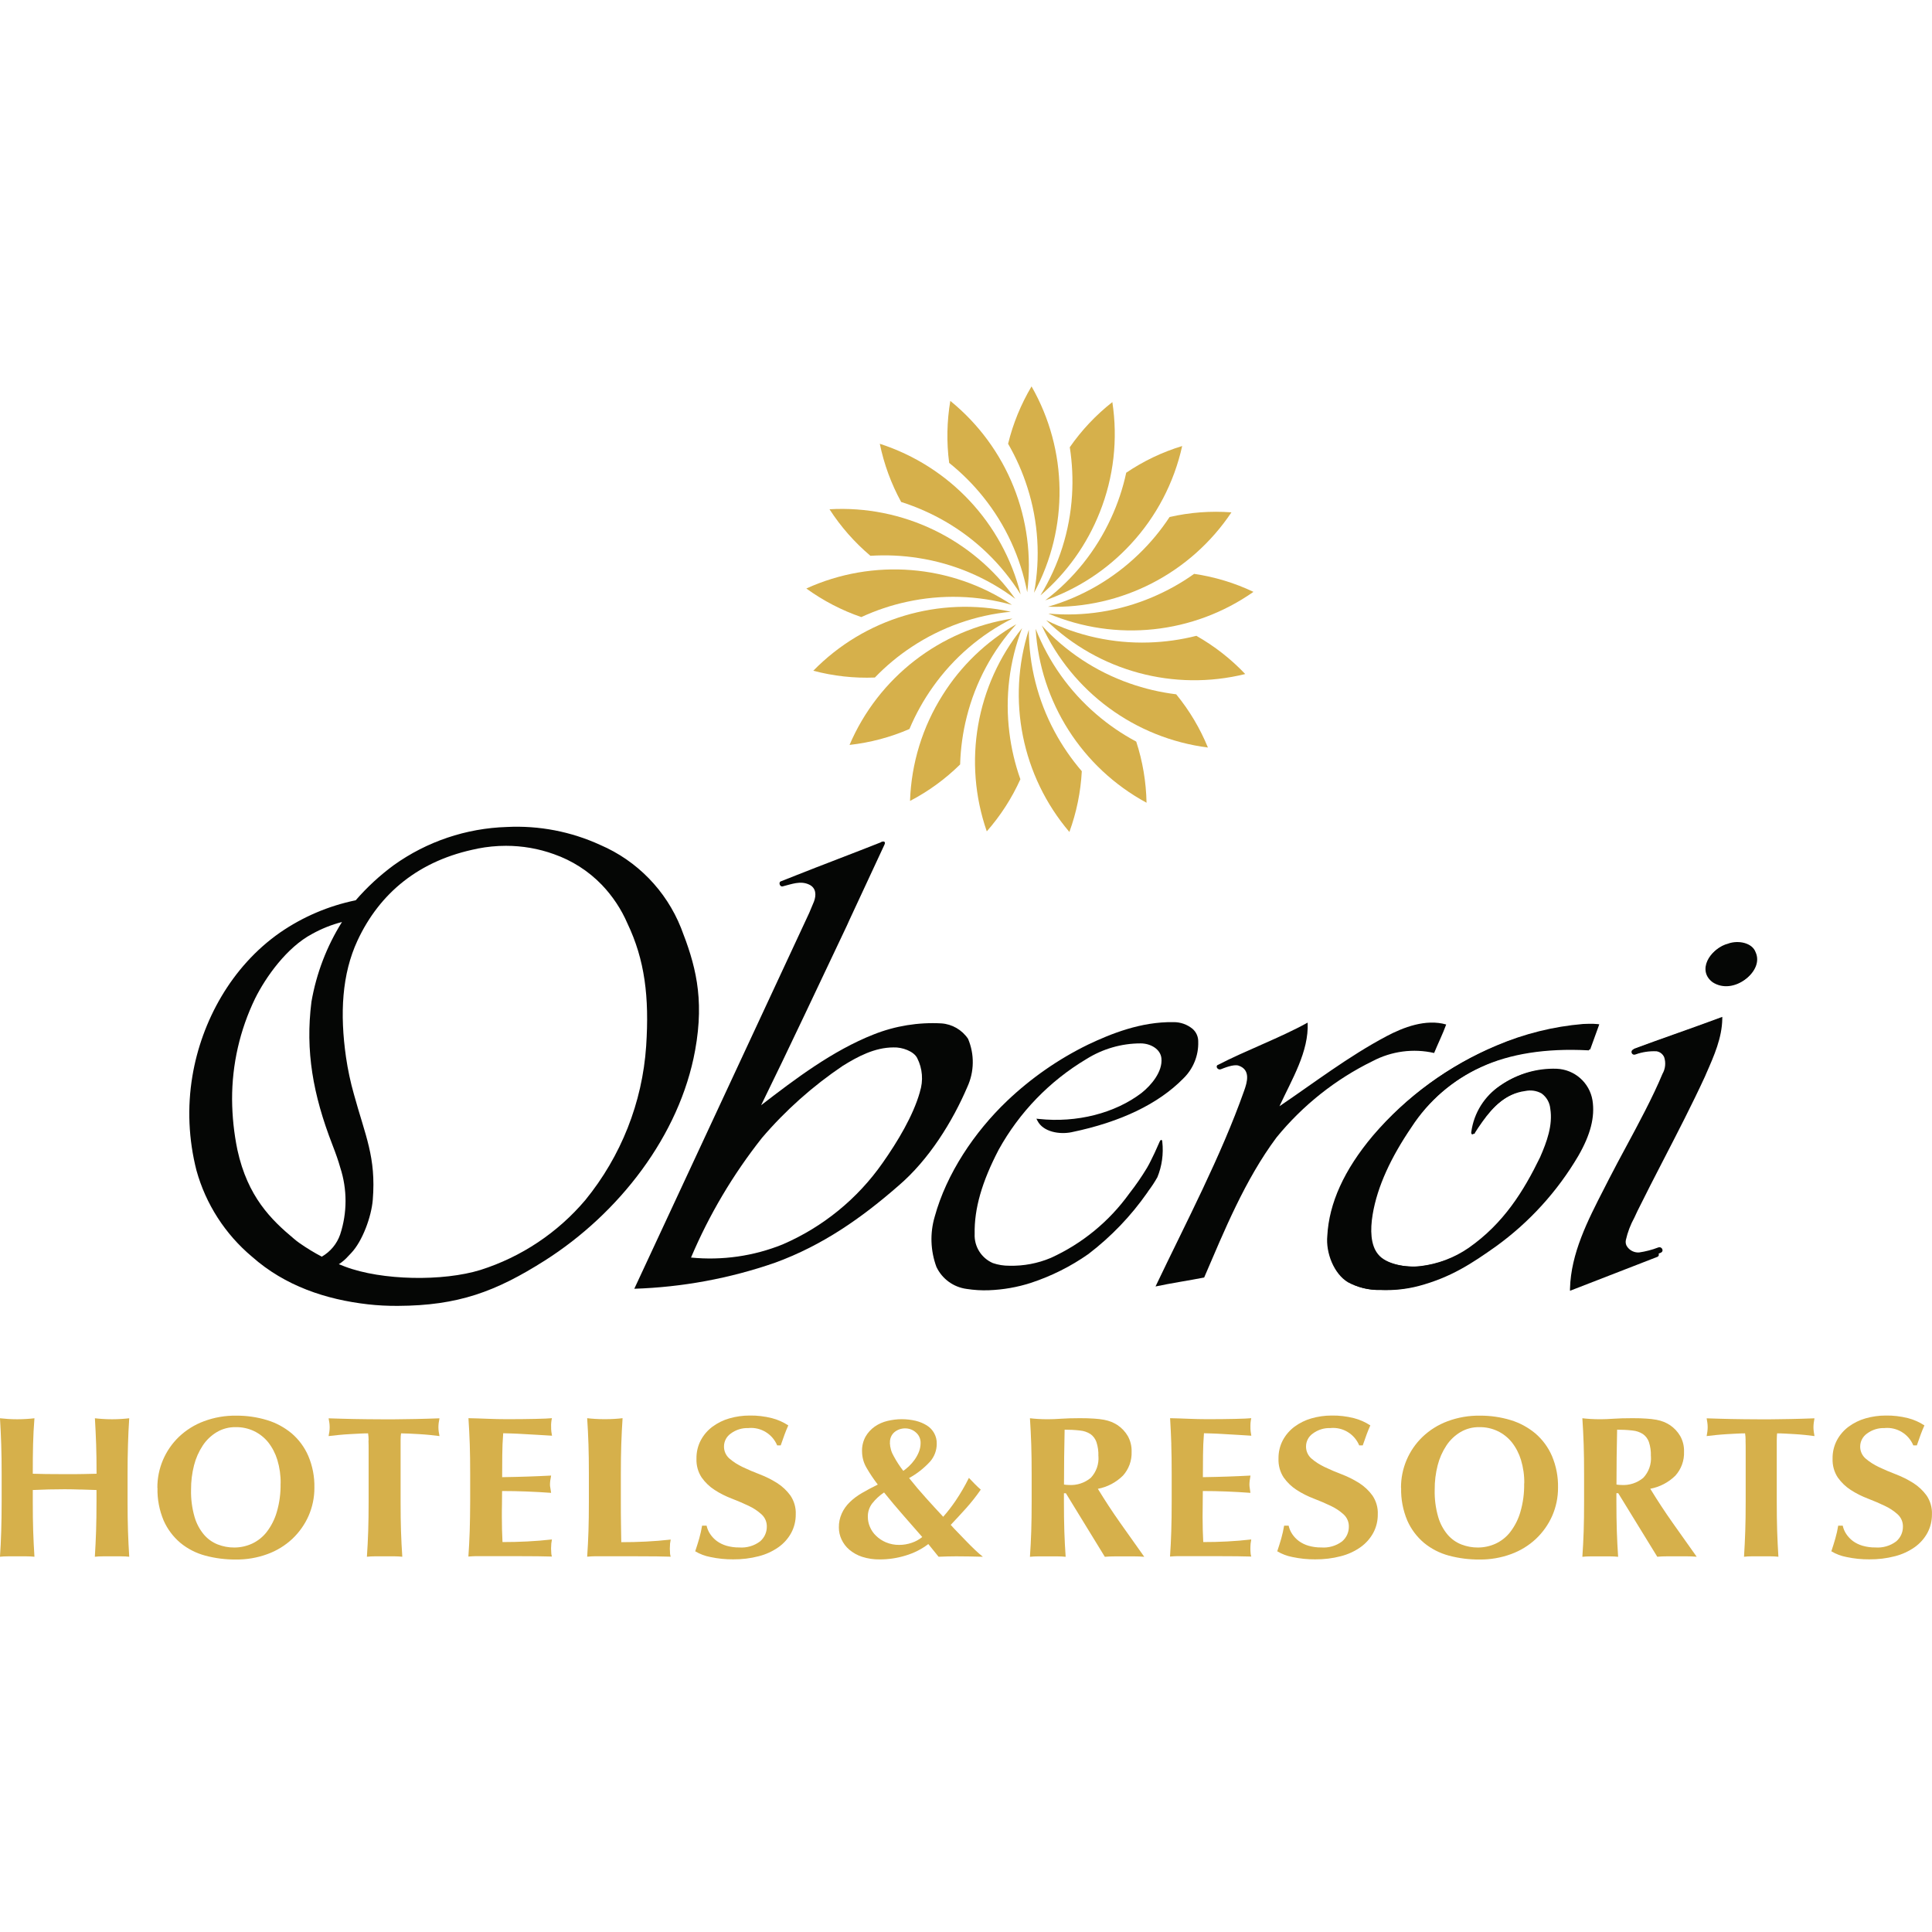 <?xml version="1.0" encoding="UTF-8"?> <svg xmlns="http://www.w3.org/2000/svg" width="100" height="100" viewBox="0 0 100 100" fill="none"><g id="Group 1000004578"><g id="Group 1000004569"><g id="Group_37"><path id="Path_661" d="M41.734 30.46C42.605 31.091 43.564 31.591 44.581 31.94C45.339 31.591 46.129 31.324 46.944 31.149C48.74 30.757 50.607 30.812 52.378 31.309C49.215 29.21 45.194 28.888 41.737 30.46" fill="#D6B04B"></path><path id="Path_662" d="M45.283 35.069C45.862 34.468 46.503 33.935 47.198 33.478C48.731 32.464 50.49 31.839 52.323 31.664C48.614 30.849 44.75 32.004 42.096 34.717C43.135 34.992 44.21 35.112 45.283 35.069Z" fill="#D6B04B"></path><path id="Path_663" d="M62.523 38.695C62.115 37.699 61.563 36.77 60.88 35.937C60.052 35.835 59.24 35.645 58.456 35.367C56.721 34.757 55.164 33.727 53.92 32.372C55.504 35.823 58.756 38.211 62.523 38.692" fill="#D6B04B"></path><path id="Path_664" d="M47.073 37.733C47.395 36.967 47.803 36.234 48.284 35.557C49.347 34.055 50.763 32.838 52.406 32.014C48.655 32.593 45.464 35.066 43.972 38.557C45.041 38.438 46.086 38.162 47.073 37.733Z" fill="#D6B04B"></path><path id="Path_665" d="M45.538 22.97C45.756 24.024 46.127 25.038 46.644 25.982C47.438 26.234 48.201 26.571 48.922 26.988C50.515 27.907 51.855 29.206 52.829 30.766C51.907 27.083 49.151 24.137 45.538 22.97Z" fill="#D6B04B"></path><path id="Path_666" d="M61.928 32.909C61.122 33.114 60.294 33.23 59.461 33.255C57.622 33.313 55.798 32.915 54.149 32.102C56.874 34.747 60.769 35.799 64.453 34.888C63.714 34.107 62.862 33.442 61.928 32.912" fill="#D6B04B"></path><path id="Path_667" d="M48.792 35.973C47.75 37.619 47.168 39.51 47.103 41.456C48.057 40.959 48.93 40.322 49.696 39.568C49.721 38.735 49.834 37.907 50.039 37.101C50.487 35.317 51.37 33.672 52.605 32.308C51.054 33.2 49.742 34.456 48.792 35.973Z" fill="#D6B04B"></path><path id="Path_668" d="M55.372 23.147C55.5 23.969 55.54 24.805 55.488 25.636C55.375 27.472 54.814 29.252 53.852 30.818C55.212 29.657 56.267 28.177 56.925 26.512C57.646 24.704 57.869 22.737 57.575 20.812C56.729 21.477 55.988 22.262 55.375 23.144" fill="#D6B04B"></path><path id="Path_669" d="M64.879 30.635C63.907 30.172 62.871 29.859 61.808 29.703C61.131 30.187 60.398 30.592 59.632 30.916C57.937 31.634 56.095 31.925 54.263 31.759C57.76 33.24 61.771 32.814 64.879 30.635Z" fill="#D6B04B"></path><path id="Path_670" d="M42.935 26.359C43.518 27.263 44.232 28.075 45.053 28.768C45.884 28.716 46.717 28.753 47.542 28.884C49.359 29.166 51.078 29.893 52.55 30.996C50.358 27.895 46.724 26.142 42.935 26.359Z" fill="#D6B04B"></path><path id="Path_671" d="M49.129 23.96C49.779 24.481 50.371 25.072 50.892 25.722C52.044 27.156 52.825 28.851 53.169 30.656C53.641 26.89 52.136 23.145 49.188 20.751C49.01 21.811 48.988 22.893 49.129 23.96Z" fill="#D6B04B"></path><path id="Path_672" d="M54.584 37.864C53.714 36.243 53.258 34.435 53.251 32.596C52.099 36.212 52.89 40.169 55.351 43.062C55.721 42.051 55.936 40.993 55.994 39.918C55.452 39.286 54.977 38.597 54.584 37.864Z" fill="#D6B04B"></path><path id="Path_673" d="M59.345 41.548C59.323 40.472 59.145 39.406 58.811 38.385C58.076 37.993 57.386 37.521 56.755 36.978C55.358 35.783 54.276 34.26 53.605 32.547C53.834 36.338 56.004 39.74 59.342 41.548" fill="#D6B04B"></path><path id="Path_674" d="M52.814 40.331C52.535 39.547 52.345 38.734 52.244 37.907C52.017 36.084 52.244 34.229 52.903 32.513C50.521 35.468 49.829 39.446 51.076 43.031C51.787 42.222 52.372 41.315 52.814 40.334" fill="#D6B04B"></path><path id="Path_675" d="M60.539 26.758C60.082 27.454 59.549 28.097 58.948 28.676C57.627 29.957 56.015 30.895 54.247 31.404C58.041 31.523 61.63 29.675 63.739 26.519C62.666 26.439 61.587 26.519 60.539 26.761" fill="#D6B04B"></path><path id="Path_676" d="M57.502 26.831C56.733 28.502 55.568 29.96 54.103 31.073C55.792 30.481 57.309 29.485 58.526 28.168C59.85 26.742 60.769 24.986 61.189 23.086C60.159 23.399 59.185 23.865 58.293 24.468C58.118 25.284 57.852 26.074 57.502 26.831Z" fill="#D6B04B"></path><path id="Path_677" d="M53.527 30.674C55.326 27.331 55.277 23.298 53.392 20C52.844 20.925 52.433 21.925 52.179 22.97C52.596 23.69 52.933 24.453 53.184 25.25C53.742 27.003 53.858 28.866 53.524 30.674" fill="#D6B04B"></path><path id="Path_678" d="M76.28 58.664C76.216 58.765 76.13 58.707 76.155 58.581C76.29 57.604 76.835 56.73 77.659 56.185C78.493 55.615 79.489 55.324 80.5 55.358C81.426 55.391 82.201 56.069 82.358 56.982C82.492 57.843 82.253 58.753 81.628 59.838C80.543 61.68 79.085 63.274 77.347 64.521C76.133 65.376 75.045 66.105 73.353 66.553C72.716 66.715 72.054 66.786 71.395 66.758C70.828 66.773 70.267 66.639 69.768 66.369C69.047 65.937 68.615 64.849 68.701 63.966C68.79 62.293 69.559 60.564 71.067 58.775C72.793 56.758 74.966 55.177 77.417 54.153C78.836 53.552 80.341 53.181 81.876 53.053C81.938 53.053 82.103 53.047 82.161 53.044C82.318 53.038 82.474 53.044 82.63 53.059L82.716 53.071L82.244 54.364H82.192C80.007 54.251 78.147 54.545 76.651 55.235C75.156 55.915 73.887 57.006 72.992 58.382C71.95 59.909 71.23 61.416 70.991 62.875C70.862 63.669 70.886 64.441 71.26 64.904C71.668 65.44 72.756 65.624 73.513 65.535C74.414 65.428 75.275 65.103 76.02 64.588C77.831 63.32 78.861 61.655 79.713 59.902C80.065 59.099 80.378 58.241 80.243 57.389C80.215 57.071 80.05 56.783 79.792 56.596C79.535 56.452 79.235 56.409 78.947 56.47C77.901 56.605 77.206 57.353 76.676 58.082C76.535 58.278 76.338 58.566 76.28 58.667" fill="#050605"></path><path id="Path_679" d="M89.394 48.903C89.909 48.728 90.62 48.866 90.795 49.357C91.245 50.328 89.713 51.533 88.649 50.843C87.834 50.249 88.475 49.124 89.394 48.903Z" fill="#050605"></path><path id="Path_680" d="M85.777 65.058L81.263 66.811V66.703C81.309 64.874 82.179 63.173 83.025 61.527C83.114 61.355 83.2 61.184 83.288 61.012C83.573 60.454 83.877 59.894 84.168 59.351C84.787 58.202 85.547 56.792 86.05 55.581C86.2 55.321 86.231 55.008 86.139 54.723C86.068 54.558 85.918 54.441 85.74 54.414C85.366 54.398 84.992 54.454 84.64 54.582C84.566 54.61 84.487 54.576 84.456 54.503C84.428 54.435 84.456 54.359 84.523 54.325C85.811 53.844 87.423 53.298 88.716 52.817L89.072 52.685V52.786C89.056 53.764 88.649 54.69 88.253 55.584L88.177 55.762C87.509 57.203 86.641 58.867 85.918 60.261C85.468 61.129 85.005 62.026 84.563 62.912C84.514 63.023 84.459 63.136 84.407 63.246C84.205 63.611 84.055 64.003 83.963 64.411C83.938 64.53 83.963 64.656 84.036 64.757C84.174 64.95 84.404 65.061 84.643 65.048C84.983 64.999 85.314 64.913 85.636 64.794C85.835 64.72 85.946 64.981 85.786 65.055" fill="#050605"></path><path id="Path_681" d="M4.17 77.099C3.894 77.089 3.618 77.083 3.346 77.083C3.073 77.083 2.794 77.086 2.521 77.093C2.245 77.099 1.97 77.111 1.697 77.123V77.718C1.697 78.294 1.703 78.809 1.718 79.256C1.734 79.707 1.755 80.145 1.783 80.577C1.648 80.562 1.516 80.556 1.381 80.556H0.401C0.266 80.556 0.134 80.562 -0.001 80.577C0.027 80.145 0.051 79.704 0.063 79.256C0.076 78.809 0.085 78.294 0.085 77.718V76.299C0.085 75.722 0.079 75.208 0.063 74.76C0.048 74.31 0.027 73.859 -0.001 73.409C0.122 73.424 0.256 73.436 0.401 73.445C0.545 73.455 0.707 73.461 0.891 73.461C1.072 73.461 1.234 73.455 1.381 73.445C1.528 73.436 1.66 73.424 1.783 73.409C1.746 73.862 1.724 74.31 1.712 74.751C1.7 75.192 1.697 75.701 1.697 76.28C1.884 76.287 2.111 76.293 2.374 76.296C2.638 76.299 2.966 76.302 3.358 76.302C3.75 76.302 4.066 76.302 4.314 76.296C4.559 76.293 4.789 76.287 4.998 76.28C4.998 75.701 4.991 75.192 4.976 74.751C4.961 74.31 4.939 73.862 4.912 73.409C5.034 73.424 5.169 73.436 5.313 73.445C5.457 73.455 5.62 73.461 5.801 73.461C5.981 73.461 6.144 73.455 6.288 73.445C6.432 73.436 6.567 73.424 6.689 73.409C6.659 73.862 6.637 74.313 6.625 74.76C6.61 75.208 6.603 75.722 6.603 76.299V77.718C6.603 78.294 6.61 78.809 6.625 79.256C6.64 79.707 6.662 80.145 6.689 80.577C6.554 80.562 6.423 80.556 6.288 80.556H5.31C5.175 80.556 5.044 80.562 4.909 80.577C4.936 80.145 4.958 79.704 4.973 79.256C4.988 78.809 4.995 78.294 4.995 77.718V77.123C4.719 77.117 4.443 77.108 4.17 77.096" fill="#D6B04B"></path><path id="Path_682" d="M8.146 77.01C8.139 76.014 8.544 75.058 9.264 74.368C9.635 74.016 10.073 73.743 10.551 73.565C11.091 73.363 11.661 73.265 12.234 73.274C12.77 73.271 13.306 73.348 13.821 73.504C14.29 73.645 14.722 73.881 15.099 74.193C15.47 74.512 15.764 74.911 15.957 75.358C16.178 75.879 16.285 76.437 16.273 77.004C16.276 77.506 16.172 78.006 15.97 78.466C15.771 78.913 15.486 79.315 15.13 79.652C14.759 79.998 14.324 80.265 13.846 80.439C13.322 80.632 12.764 80.727 12.206 80.721C11.673 80.724 11.14 80.657 10.625 80.519C10.153 80.393 9.715 80.17 9.338 79.86C8.964 79.544 8.667 79.149 8.47 78.702C8.247 78.168 8.136 77.595 8.152 77.016M14.526 76.78C14.532 76.369 14.474 75.959 14.355 75.563C14.254 75.232 14.094 74.923 13.88 74.65C13.68 74.405 13.429 74.206 13.144 74.071C12.85 73.933 12.528 73.862 12.2 73.869C11.857 73.862 11.52 73.951 11.226 74.123C10.934 74.298 10.683 74.534 10.496 74.819C10.288 75.134 10.135 75.481 10.043 75.845C9.938 76.256 9.886 76.679 9.889 77.105C9.877 77.58 9.938 78.055 10.07 78.515C10.168 78.855 10.334 79.168 10.561 79.437C10.754 79.661 10.999 79.836 11.275 79.943C11.547 80.047 11.835 80.102 12.127 80.099C12.442 80.099 12.755 80.032 13.043 79.9C13.34 79.762 13.604 79.554 13.806 79.293C14.042 78.984 14.22 78.634 14.327 78.26C14.468 77.779 14.532 77.28 14.523 76.777" fill="#D6B04B"></path><path id="Path_683" d="M19.08 74.555C19.08 74.432 19.07 74.31 19.052 74.19C18.942 74.19 18.804 74.193 18.638 74.202C18.476 74.208 18.298 74.218 18.114 74.23C17.927 74.239 17.737 74.254 17.544 74.273C17.351 74.291 17.17 74.31 17.008 74.331C17.023 74.254 17.035 74.178 17.048 74.101C17.069 73.948 17.069 73.795 17.048 73.641C17.035 73.565 17.023 73.488 17.008 73.412C17.262 73.418 17.489 73.427 17.694 73.433C17.9 73.439 18.108 73.445 18.32 73.448C18.531 73.451 18.764 73.454 19.012 73.458C19.26 73.461 19.561 73.464 19.91 73.464C20.259 73.464 20.56 73.464 20.808 73.458C21.059 73.454 21.286 73.451 21.494 73.448C21.703 73.445 21.905 73.439 22.104 73.433C22.301 73.427 22.515 73.418 22.748 73.412C22.733 73.488 22.72 73.565 22.708 73.641C22.687 73.795 22.687 73.948 22.708 74.101C22.72 74.178 22.733 74.254 22.748 74.331C22.598 74.31 22.432 74.291 22.245 74.273C22.058 74.254 21.875 74.242 21.691 74.23C21.507 74.221 21.335 74.212 21.173 74.202C21.007 74.196 20.872 74.19 20.759 74.19C20.75 74.239 20.744 74.288 20.741 74.337C20.738 74.401 20.735 74.472 20.735 74.555V77.718C20.735 78.297 20.741 78.809 20.756 79.256C20.771 79.704 20.793 80.145 20.823 80.577C20.686 80.562 20.548 80.555 20.41 80.555H19.404C19.267 80.555 19.129 80.562 18.991 80.577C19.021 80.145 19.043 79.704 19.058 79.256C19.073 78.809 19.08 78.294 19.08 77.718V75.106C19.08 74.904 19.08 74.72 19.073 74.555" fill="#D6B04B"></path><path id="Path_684" d="M24.315 74.757C24.299 74.306 24.278 73.856 24.247 73.405C24.581 73.411 24.915 73.424 25.243 73.436C25.571 73.448 25.902 73.457 26.236 73.457C26.788 73.457 27.278 73.451 27.704 73.442C28.13 73.433 28.421 73.421 28.568 73.405C28.535 73.549 28.519 73.696 28.526 73.844C28.526 73.929 28.526 74.018 28.538 74.104C28.544 74.165 28.556 74.236 28.572 74.312C28.357 74.297 28.118 74.285 27.86 74.269C27.603 74.254 27.355 74.242 27.113 74.227C26.871 74.211 26.653 74.202 26.46 74.196C26.267 74.19 26.129 74.184 26.046 74.184C26.015 74.567 26 74.947 25.997 75.321C25.994 75.698 25.991 76.075 25.991 76.458C26.475 76.452 26.913 76.439 27.303 76.427C27.695 76.415 28.103 76.396 28.526 76.375C28.504 76.495 28.489 76.583 28.48 76.645C28.473 76.712 28.467 76.776 28.467 76.844C28.467 76.902 28.473 76.96 28.486 77.016C28.498 77.074 28.51 77.159 28.526 77.27C27.677 77.209 26.831 77.175 25.988 77.175C25.988 77.399 25.988 77.619 25.982 77.843C25.976 78.067 25.976 78.287 25.976 78.511C25.976 78.965 25.988 79.4 26.009 79.817C26.432 79.817 26.858 79.808 27.284 79.786C27.71 79.764 28.136 79.731 28.568 79.682C28.553 79.758 28.541 79.829 28.535 79.89C28.519 80.065 28.519 80.237 28.535 80.411C28.541 80.463 28.55 80.515 28.568 80.567C28.366 80.561 28.121 80.555 27.827 80.552C27.533 80.549 27.128 80.546 26.613 80.546H24.842C24.673 80.546 24.547 80.546 24.462 80.552C24.376 80.558 24.302 80.561 24.244 80.567C24.275 80.135 24.296 79.694 24.312 79.247C24.327 78.799 24.333 78.284 24.336 77.705V76.286C24.336 75.707 24.33 75.195 24.315 74.748" fill="#D6B04B"></path><path id="Path_685" d="M30.459 74.757C30.444 74.306 30.422 73.856 30.392 73.405C30.517 73.421 30.655 73.433 30.805 73.442C30.956 73.451 31.121 73.457 31.308 73.457C31.495 73.457 31.66 73.451 31.811 73.442C31.961 73.433 32.099 73.421 32.224 73.405C32.194 73.859 32.172 74.309 32.157 74.757C32.142 75.204 32.135 75.719 32.135 76.295V77.714C32.135 78.113 32.135 78.493 32.142 78.864C32.148 79.234 32.151 79.553 32.157 79.823C32.58 79.823 33.006 79.814 33.432 79.792C33.858 79.771 34.284 79.737 34.716 79.688C34.701 79.764 34.688 79.835 34.682 79.896C34.667 80.071 34.667 80.243 34.682 80.417C34.688 80.469 34.697 80.522 34.716 80.574C34.514 80.567 34.269 80.561 33.974 80.558C33.68 80.555 33.276 80.552 32.761 80.552H30.989C30.821 80.552 30.695 80.552 30.609 80.558C30.523 80.564 30.45 80.567 30.392 80.574C30.422 80.141 30.444 79.7 30.459 79.253C30.474 78.805 30.48 78.29 30.48 77.711V76.292C30.48 75.713 30.474 75.201 30.459 74.754" fill="#D6B04B"></path><path id="Path_686" d="M38.743 73.917C38.415 73.902 38.09 74.003 37.826 74.199C37.609 74.35 37.477 74.595 37.474 74.858C37.468 75.1 37.569 75.33 37.75 75.49C37.958 75.67 38.191 75.817 38.439 75.934C38.715 76.066 39.012 76.194 39.331 76.314C39.644 76.433 39.941 76.584 40.223 76.761C40.493 76.933 40.725 77.151 40.912 77.408C41.105 77.696 41.204 78.036 41.188 78.383C41.191 78.717 41.112 79.045 40.955 79.339C40.796 79.633 40.569 79.887 40.296 80.081C39.987 80.298 39.641 80.457 39.276 80.549C38.844 80.663 38.396 80.715 37.952 80.712C37.557 80.715 37.161 80.675 36.772 80.592C36.493 80.54 36.227 80.439 35.984 80.295C36.067 80.05 36.135 79.829 36.193 79.627C36.254 79.409 36.303 79.192 36.34 78.968H36.573C36.606 79.121 36.668 79.268 36.757 79.4C36.849 79.538 36.965 79.661 37.1 79.762C37.25 79.872 37.422 79.955 37.599 80.007C37.814 80.068 38.035 80.099 38.258 80.096C38.645 80.126 39.031 80.016 39.34 79.783C39.561 79.596 39.69 79.32 39.69 79.032C39.699 78.787 39.601 78.551 39.42 78.386C39.221 78.205 38.994 78.055 38.749 77.941C38.479 77.813 38.188 77.687 37.869 77.564C37.563 77.448 37.265 77.298 36.99 77.12C36.726 76.951 36.499 76.731 36.318 76.476C36.128 76.188 36.036 75.845 36.049 75.502C36.043 75.168 36.119 74.837 36.276 74.543C36.423 74.267 36.631 74.028 36.879 73.844C37.143 73.651 37.437 73.504 37.753 73.415C38.093 73.317 38.442 73.268 38.798 73.268C39.187 73.261 39.576 73.308 39.953 73.403C40.254 73.479 40.542 73.608 40.802 73.779C40.728 73.939 40.667 74.095 40.612 74.242L40.41 74.812H40.226C39.981 74.224 39.383 73.859 38.749 73.914" fill="#D6B04B"></path><path id="Path_687" d="M48.048 79.921C47.699 80.188 47.303 80.387 46.88 80.513C46.448 80.647 45.998 80.715 45.544 80.715C45.232 80.721 44.919 80.675 44.622 80.58C44.38 80.5 44.153 80.375 43.957 80.209C43.785 80.062 43.65 79.881 43.555 79.676C43.466 79.483 43.42 79.277 43.42 79.066C43.414 78.818 43.466 78.57 43.568 78.34C43.666 78.122 43.807 77.926 43.975 77.76C44.165 77.573 44.38 77.414 44.613 77.279C44.861 77.132 45.137 76.988 45.434 76.841C45.219 76.562 45.023 76.271 44.849 75.968C44.698 75.713 44.622 75.422 44.619 75.128C44.609 74.858 44.674 74.591 44.803 74.356C44.922 74.15 45.084 73.975 45.278 73.838C45.477 73.7 45.701 73.602 45.937 73.546C46.179 73.488 46.427 73.457 46.675 73.457C46.917 73.457 47.159 73.485 47.395 73.54C47.598 73.589 47.794 73.669 47.971 73.779C48.299 73.982 48.496 74.343 48.486 74.729C48.486 75.07 48.364 75.397 48.14 75.652C47.828 75.992 47.463 76.28 47.055 76.504C47.337 76.859 47.625 77.2 47.916 77.521C48.208 77.846 48.508 78.174 48.82 78.508C49.05 78.248 49.262 77.972 49.458 77.684C49.715 77.304 49.948 76.905 50.151 76.495C50.255 76.605 50.356 76.712 50.457 76.813C50.558 76.915 50.659 77.01 50.764 77.102C50.534 77.439 50.279 77.757 50.01 78.061C49.752 78.346 49.486 78.637 49.21 78.928C49.329 79.06 49.458 79.201 49.602 79.345C49.743 79.492 49.887 79.639 50.031 79.789C50.175 79.939 50.322 80.083 50.466 80.221C50.595 80.347 50.733 80.466 50.874 80.577C50.598 80.571 50.353 80.565 50.135 80.561C49.921 80.558 49.706 80.555 49.498 80.555C49.348 80.555 49.197 80.555 49.044 80.561C48.891 80.568 48.738 80.571 48.581 80.577L48.048 79.918V79.921ZM44.919 78.511C44.919 78.689 44.956 78.864 45.026 79.029C45.1 79.204 45.207 79.363 45.345 79.492C45.492 79.636 45.667 79.752 45.86 79.832C46.074 79.921 46.307 79.967 46.54 79.964C46.764 79.964 46.985 79.927 47.193 79.854C47.389 79.789 47.573 79.688 47.736 79.556C47.401 79.173 47.067 78.793 46.736 78.413C46.405 78.033 46.078 77.647 45.759 77.249C45.526 77.405 45.318 77.598 45.143 77.819C44.993 78.018 44.913 78.263 44.919 78.514M46.059 74.68C46.068 74.929 46.139 75.171 46.267 75.385C46.408 75.646 46.571 75.897 46.755 76.133C46.856 76.059 46.954 75.98 47.046 75.894C47.153 75.793 47.251 75.679 47.337 75.56C47.426 75.434 47.503 75.296 47.561 75.152C47.619 75.005 47.65 74.849 47.65 74.693C47.656 74.481 47.567 74.276 47.404 74.141C47.254 74.006 47.058 73.933 46.856 73.933C46.654 73.93 46.455 73.997 46.298 74.126C46.136 74.263 46.05 74.472 46.065 74.683" fill="#D6B04B"></path><path id="Path_688" d="M55.069 77.291V77.72C55.069 78.3 55.075 78.811 55.09 79.259C55.105 79.706 55.127 80.148 55.158 80.58C55.02 80.564 54.879 80.558 54.741 80.558H53.726C53.589 80.558 53.447 80.564 53.31 80.58C53.34 80.148 53.362 79.706 53.377 79.259C53.392 78.811 53.398 78.297 53.398 77.72V76.298C53.398 75.719 53.392 75.207 53.377 74.76C53.362 74.312 53.34 73.859 53.31 73.408C53.438 73.424 53.576 73.436 53.726 73.445C53.877 73.454 54.045 73.46 54.232 73.46C54.434 73.46 54.667 73.451 54.925 73.433C55.182 73.415 55.504 73.405 55.89 73.405C56.175 73.405 56.42 73.411 56.623 73.427C56.797 73.436 56.975 73.457 57.147 73.488C57.278 73.513 57.404 73.549 57.53 73.598C57.637 73.644 57.741 73.696 57.839 73.761C58.06 73.908 58.241 74.101 58.376 74.331C58.513 74.579 58.581 74.858 58.572 75.14C58.59 75.597 58.428 76.044 58.121 76.381C57.766 76.731 57.315 76.969 56.825 77.061C57.186 77.653 57.573 78.245 57.986 78.83C58.4 79.418 58.814 80.001 59.227 80.58C59.053 80.564 58.884 80.558 58.719 80.558H57.698C57.53 80.558 57.358 80.564 57.186 80.58L55.17 77.291H55.066H55.069ZM56.852 75.37C56.862 75.121 56.828 74.876 56.751 74.64C56.693 74.475 56.586 74.328 56.442 74.227C56.279 74.122 56.092 74.061 55.899 74.043C55.636 74.012 55.369 74 55.105 74C55.084 74.947 55.072 75.894 55.072 76.841C55.118 76.847 55.161 76.853 55.2 76.856C55.24 76.859 55.28 76.862 55.32 76.862C55.734 76.89 56.141 76.758 56.46 76.491C56.745 76.188 56.886 75.78 56.855 75.37" fill="#D6B04B"></path><path id="Path_689" d="M60.628 74.757C60.613 74.306 60.591 73.856 60.564 73.405C60.892 73.411 61.213 73.424 61.529 73.436C61.848 73.448 62.169 73.457 62.494 73.457C63.031 73.457 63.506 73.451 63.922 73.442C64.339 73.433 64.618 73.421 64.765 73.405C64.732 73.549 64.719 73.696 64.722 73.844C64.722 73.929 64.722 74.018 64.735 74.104C64.741 74.165 64.753 74.236 64.768 74.312C64.557 74.297 64.327 74.285 64.079 74.269C63.831 74.254 63.585 74.242 63.352 74.227C63.117 74.211 62.905 74.202 62.718 74.196C62.528 74.19 62.396 74.184 62.317 74.184C62.286 74.567 62.271 74.947 62.268 75.321C62.264 75.698 62.261 76.075 62.261 76.458C62.73 76.452 63.156 76.439 63.536 76.427C63.916 76.415 64.315 76.396 64.725 76.375C64.704 76.495 64.689 76.583 64.683 76.645C64.677 76.712 64.67 76.776 64.67 76.844C64.67 76.902 64.677 76.96 64.686 77.016C64.698 77.074 64.71 77.159 64.722 77.27C63.898 77.209 63.077 77.175 62.258 77.175C62.258 77.399 62.258 77.622 62.252 77.843C62.249 78.067 62.246 78.287 62.246 78.511C62.246 78.965 62.258 79.4 62.28 79.817C62.694 79.817 63.104 79.808 63.518 79.786C63.932 79.764 64.346 79.731 64.765 79.682C64.75 79.758 64.741 79.829 64.732 79.89C64.716 80.065 64.716 80.237 64.732 80.411C64.738 80.463 64.747 80.515 64.765 80.567C64.569 80.561 64.33 80.555 64.042 80.552C63.757 80.549 63.365 80.546 62.865 80.546H61.143C60.98 80.546 60.858 80.546 60.772 80.552C60.686 80.558 60.619 80.561 60.56 80.567C60.588 80.135 60.613 79.694 60.625 79.247C60.64 78.799 60.646 78.284 60.646 77.705V76.286C60.646 75.707 60.64 75.195 60.625 74.748" fill="#D6B04B"></path><path id="Path_690" d="M68.869 73.917C68.541 73.902 68.216 74.003 67.952 74.199C67.735 74.35 67.603 74.595 67.6 74.858C67.594 75.1 67.695 75.33 67.876 75.49C68.084 75.67 68.317 75.817 68.565 75.934C68.841 76.066 69.138 76.194 69.457 76.314C69.77 76.433 70.067 76.584 70.349 76.761C70.618 76.933 70.852 77.151 71.038 77.408C71.231 77.696 71.33 78.036 71.314 78.383C71.317 78.717 71.238 79.045 71.081 79.339C70.922 79.633 70.695 79.887 70.422 80.081C70.113 80.298 69.767 80.457 69.402 80.549C68.97 80.663 68.522 80.715 68.078 80.712C67.683 80.715 67.287 80.675 66.898 80.592C66.619 80.54 66.353 80.439 66.11 80.295C66.193 80.05 66.26 79.829 66.319 79.627C66.38 79.409 66.429 79.192 66.466 78.968H66.699C66.733 79.121 66.794 79.268 66.883 79.4C66.975 79.538 67.091 79.661 67.226 79.762C67.376 79.872 67.548 79.955 67.725 80.007C67.94 80.068 68.161 80.099 68.384 80.096C68.77 80.126 69.157 80.016 69.466 79.783C69.687 79.596 69.816 79.32 69.816 79.032C69.825 78.787 69.727 78.551 69.546 78.386C69.347 78.205 69.12 78.055 68.875 77.941C68.605 77.813 68.314 77.687 67.995 77.564C67.689 77.448 67.391 77.298 67.116 77.12C66.852 76.951 66.625 76.731 66.444 76.476C66.254 76.188 66.162 75.845 66.175 75.502C66.169 75.168 66.245 74.837 66.401 74.543C66.549 74.267 66.757 74.028 67.005 73.844C67.269 73.651 67.563 73.504 67.879 73.415C68.219 73.317 68.568 73.268 68.924 73.268C69.313 73.261 69.702 73.308 70.079 73.403C70.379 73.479 70.668 73.608 70.928 73.779C70.855 73.939 70.793 74.095 70.738 74.242L70.536 74.812H70.352C70.107 74.224 69.509 73.859 68.875 73.914" fill="#D6B04B"></path><path id="Path_691" d="M72.516 77.01C72.51 76.014 72.914 75.058 73.634 74.368C74.005 74.016 74.443 73.743 74.921 73.565C75.461 73.363 76.031 73.265 76.604 73.274C77.14 73.271 77.677 73.348 78.192 73.504C78.66 73.645 79.093 73.881 79.469 74.193C79.84 74.512 80.135 74.911 80.328 75.358C80.548 75.879 80.656 76.437 80.643 77.004C80.646 77.506 80.542 78.006 80.34 78.466C80.141 78.913 79.856 79.315 79.5 79.652C79.129 79.998 78.694 80.265 78.216 80.439C77.692 80.632 77.134 80.727 76.576 80.721C76.043 80.724 75.51 80.657 74.995 80.519C74.523 80.393 74.085 80.17 73.708 79.86C73.334 79.544 73.037 79.149 72.841 78.702C72.617 78.168 72.507 77.595 72.522 77.016M78.896 76.78C78.903 76.369 78.844 75.959 78.725 75.563C78.624 75.232 78.464 74.923 78.25 74.65C78.051 74.405 77.799 74.206 77.514 74.071C77.22 73.933 76.898 73.862 76.57 73.869C76.227 73.862 75.89 73.951 75.596 74.123C75.305 74.298 75.053 74.534 74.866 74.819C74.658 75.134 74.505 75.481 74.413 75.845C74.308 76.256 74.256 76.679 74.26 77.105C74.247 77.58 74.308 78.055 74.44 78.515C74.538 78.855 74.704 79.168 74.931 79.437C75.124 79.661 75.369 79.836 75.645 79.943C75.918 80.047 76.206 80.102 76.497 80.099C76.812 80.099 77.125 80.032 77.413 79.9C77.71 79.762 77.974 79.554 78.173 79.293C78.409 78.984 78.587 78.634 78.694 78.26C78.835 77.779 78.9 77.28 78.89 76.777" fill="#D6B04B"></path><path id="Path_692" d="M83.665 77.291V77.72C83.665 78.3 83.672 78.811 83.687 79.259C83.702 79.706 83.724 80.148 83.754 80.58C83.617 80.564 83.475 80.558 83.338 80.558H82.32C82.182 80.558 82.041 80.564 81.903 80.58C81.934 80.148 81.955 79.706 81.971 79.259C81.986 78.811 81.992 78.297 81.992 77.72V76.298C81.992 75.719 81.986 75.207 81.971 74.76C81.955 74.312 81.934 73.859 81.903 73.408C82.032 73.424 82.17 73.436 82.32 73.445C82.47 73.454 82.639 73.46 82.826 73.46C83.028 73.46 83.261 73.451 83.518 73.433C83.776 73.415 84.098 73.405 84.484 73.405C84.769 73.405 85.014 73.411 85.216 73.427C85.391 73.436 85.569 73.457 85.74 73.488C85.872 73.513 86.001 73.549 86.123 73.598C86.231 73.644 86.335 73.696 86.433 73.761C86.654 73.908 86.834 74.101 86.969 74.331C87.107 74.579 87.175 74.858 87.165 75.14C87.184 75.597 87.021 76.044 86.715 76.381C86.359 76.731 85.909 76.966 85.418 77.058C85.78 77.65 86.166 78.241 86.58 78.827C86.994 79.415 87.407 79.998 87.821 80.577C87.647 80.561 87.478 80.555 87.312 80.555H86.292C86.123 80.555 85.952 80.561 85.78 80.577L83.76 77.288H83.659L83.665 77.291ZM85.449 75.37C85.458 75.121 85.425 74.876 85.348 74.64C85.29 74.475 85.183 74.328 85.038 74.227C84.876 74.122 84.689 74.061 84.496 74.043C84.233 74.012 83.966 74 83.702 74C83.681 74.947 83.669 75.894 83.669 76.841C83.715 76.847 83.757 76.853 83.797 76.856C83.837 76.859 83.877 76.862 83.917 76.862C84.331 76.89 84.738 76.758 85.057 76.491C85.342 76.188 85.483 75.78 85.452 75.37" fill="#D6B04B"></path><path id="Path_693" d="M90.353 74.555C90.353 74.432 90.343 74.31 90.325 74.19C90.218 74.19 90.083 74.193 89.924 74.202C89.764 74.212 89.593 74.218 89.412 74.23C89.231 74.242 89.047 74.254 88.857 74.273C88.667 74.291 88.495 74.31 88.336 74.331C88.351 74.254 88.364 74.178 88.373 74.101C88.394 73.948 88.394 73.795 88.373 73.641C88.361 73.565 88.348 73.488 88.336 73.412C88.581 73.418 88.805 73.427 89.004 73.433C89.203 73.439 89.406 73.445 89.611 73.448C89.816 73.451 90.04 73.454 90.285 73.458C90.53 73.461 90.818 73.464 91.159 73.464C91.499 73.464 91.79 73.464 92.032 73.458C92.274 73.451 92.498 73.451 92.7 73.448C92.902 73.445 93.099 73.439 93.292 73.433C93.485 73.427 93.69 73.421 93.917 73.412C93.901 73.488 93.889 73.565 93.88 73.641C93.859 73.795 93.859 73.948 93.88 74.101C93.892 74.178 93.904 74.254 93.917 74.331C93.773 74.31 93.607 74.291 93.43 74.273C93.252 74.254 93.068 74.242 92.893 74.23C92.719 74.218 92.547 74.212 92.388 74.202C92.228 74.193 92.093 74.19 91.986 74.19C91.977 74.239 91.971 74.288 91.971 74.337C91.968 74.401 91.965 74.472 91.965 74.555V77.718C91.965 78.297 91.971 78.809 91.986 79.256C92.001 79.704 92.023 80.145 92.05 80.577C91.915 80.562 91.784 80.555 91.649 80.555H90.671C90.536 80.555 90.402 80.562 90.27 80.577C90.297 80.145 90.319 79.704 90.334 79.256C90.35 78.809 90.356 78.294 90.356 77.718V75.106C90.356 74.904 90.356 74.72 90.35 74.555" fill="#D6B04B"></path><path id="Path_694" d="M97.554 73.917C97.227 73.902 96.902 74.003 96.638 74.199C96.421 74.35 96.289 74.595 96.283 74.858C96.276 75.1 96.378 75.33 96.558 75.49C96.767 75.67 97 75.817 97.248 75.934C97.524 76.066 97.821 76.194 98.14 76.314C98.452 76.433 98.75 76.584 99.032 76.761C99.301 76.933 99.534 77.151 99.721 77.408C99.914 77.696 100.012 78.036 99.997 78.383C100 78.717 99.92 79.045 99.764 79.339C99.605 79.633 99.378 79.887 99.105 80.081C98.796 80.298 98.449 80.457 98.085 80.549C97.653 80.663 97.205 80.715 96.758 80.712C96.362 80.715 95.967 80.675 95.578 80.592C95.299 80.54 95.032 80.439 94.79 80.295C94.873 80.05 94.94 79.829 94.998 79.627C95.06 79.409 95.109 79.192 95.145 78.968H95.379C95.412 79.121 95.474 79.268 95.562 79.4C95.654 79.538 95.771 79.661 95.903 79.762C96.053 79.872 96.224 79.955 96.405 80.007C96.62 80.068 96.84 80.099 97.064 80.096C97.45 80.126 97.836 80.016 98.146 79.783C98.367 79.596 98.495 79.32 98.495 79.032C98.504 78.787 98.406 78.551 98.226 78.386C98.026 78.205 97.8 78.055 97.554 77.941C97.285 77.813 96.994 77.687 96.675 77.564C96.368 77.448 96.071 77.298 95.795 77.12C95.532 76.951 95.305 76.731 95.124 76.476C94.934 76.188 94.842 75.845 94.854 75.502C94.848 75.168 94.925 74.837 95.081 74.543C95.228 74.267 95.437 74.028 95.685 73.844C95.948 73.651 96.243 73.504 96.558 73.415C96.899 73.317 97.248 73.268 97.603 73.268C97.993 73.261 98.382 73.308 98.759 73.403C99.059 73.479 99.347 73.608 99.608 73.779C99.534 73.939 99.473 74.095 99.418 74.242L99.216 74.812H99.032C98.786 74.224 98.189 73.859 97.554 73.914" fill="#D6B04B"></path><path id="Path_695" d="M14.499 48.266C11.967 50.031 10.432 52.875 9.96 55.691C9.687 57.316 9.761 58.98 10.168 60.577C10.652 62.327 11.658 63.886 13.049 65.051C14.756 66.562 16.871 67.264 19.047 67.512C19.558 67.57 20.076 67.595 20.591 67.592C23.714 67.579 25.66 66.856 28.198 65.247C32.029 62.814 35.176 58.781 35.979 54.367C36.482 51.612 35.967 49.865 35.247 48.023C34.477 46.099 32.976 44.554 31.073 43.736C29.558 43.04 27.901 42.722 26.236 42.804C24.131 42.869 22.093 43.555 20.38 44.781C19.66 45.311 18.998 45.921 18.412 46.598C17.009 46.886 15.678 47.453 14.499 48.266ZM17.701 47.723C16.91 48.983 16.374 50.386 16.12 51.854C15.798 54.401 16.2 56.657 17.202 59.246C17.401 59.761 17.505 60.062 17.612 60.436C17.977 61.56 17.977 62.774 17.606 63.899C17.438 64.383 17.101 64.787 16.656 65.045C16.255 64.834 15.865 64.597 15.495 64.337C15.378 64.257 15.302 64.19 15.216 64.119C14.03 63.13 12.819 61.943 12.289 59.522C12.111 58.661 12.019 57.785 12.013 56.905C12.007 55.097 12.415 53.313 13.202 51.686C13.757 50.567 14.848 49.032 16.157 48.339C16.644 48.069 17.162 47.861 17.701 47.723ZM24.719 43.923C25.204 43.828 25.694 43.779 26.187 43.779C27.033 43.779 27.873 43.923 28.67 44.211C29.608 44.539 30.456 45.081 31.149 45.798C31.707 46.381 32.157 47.058 32.476 47.797C33.374 49.681 33.613 51.597 33.445 54.147C33.248 57.068 32.145 59.85 30.294 62.118C28.863 63.807 26.984 65.06 24.873 65.731C22.936 66.332 19.767 66.283 17.858 65.56C17.713 65.505 17.68 65.489 17.539 65.434C17.713 65.324 17.873 65.186 18.011 65.033C18.066 64.974 18.133 64.904 18.179 64.855C18.759 64.245 19.224 62.979 19.295 62.1C19.473 59.893 18.906 58.787 18.317 56.632C18.139 56.007 18.005 55.37 17.91 54.726C17.585 52.461 17.698 50.423 18.501 48.689C19.647 46.224 21.701 44.514 24.722 43.926" fill="#050605"></path><path id="Path_696" d="M59.899 60.944C59.761 61.19 59.605 61.426 59.434 61.652L59.382 61.732C58.536 62.943 57.509 64.012 56.338 64.907C55.422 65.551 54.417 66.053 53.353 66.403C52.651 66.629 51.919 66.755 51.183 66.783C50.8 66.798 50.414 66.773 50.037 66.715C49.354 66.626 48.762 66.197 48.468 65.572C48.162 64.739 48.128 63.831 48.379 62.979C48.992 60.742 50.442 58.588 52.127 56.982C53.368 55.802 54.781 54.818 56.32 54.067C57.494 53.509 59.054 52.878 60.733 52.906C61.095 52.9 61.444 53.022 61.726 53.252C61.919 53.42 62.026 53.666 62.02 53.92C62.042 54.637 61.76 55.327 61.245 55.826C59.958 57.135 58.012 58.076 55.462 58.603C54.849 58.729 54 58.594 53.703 58.018L53.644 57.904L53.773 57.916C55.725 58.128 57.714 57.622 59.09 56.568C59.575 56.182 60.188 55.477 60.114 54.772C60.065 54.3 59.553 54.006 59.038 54.006C58.042 54.006 57.068 54.291 56.225 54.821C54.325 55.955 52.762 57.573 51.692 59.507C50.819 61.18 50.423 62.569 50.448 63.865C50.417 64.515 50.791 65.115 51.389 65.376C51.664 65.471 51.956 65.517 52.247 65.514C52.982 65.532 53.712 65.394 54.389 65.109C56.013 64.371 57.414 63.221 58.453 61.775C58.787 61.349 59.093 60.905 59.372 60.442C59.523 60.184 59.62 59.961 59.768 59.663L60.028 59.081C60.074 58.98 60.154 58.968 60.16 59.096C60.23 59.725 60.142 60.359 59.903 60.941" fill="#050605"></path><path id="Path_697" d="M76.35 58.64C76.285 58.741 76.2 58.683 76.224 58.557C76.356 57.577 76.904 56.697 77.729 56.148C78.562 55.575 79.558 55.284 80.57 55.318C81.499 55.355 82.274 56.035 82.427 56.952C82.562 57.819 82.323 58.732 81.698 59.82C80.613 61.668 79.154 63.271 77.416 64.524C76.2 65.382 75.115 66.115 73.42 66.566C72.782 66.731 72.121 66.798 71.462 66.771C70.895 66.786 70.331 66.651 69.834 66.379C69.111 65.946 68.682 64.849 68.768 63.967C68.857 62.284 69.629 60.546 71.134 58.75C72.856 56.725 75.032 55.134 77.484 54.107C78.903 53.504 80.407 53.13 81.943 53.001C82.004 53.001 82.17 52.995 82.228 52.992C82.384 52.986 82.54 52.992 82.694 53.007L82.779 53.019L82.308 54.319H82.255C80.07 54.206 78.207 54.5 76.711 55.192C75.216 55.876 73.944 56.973 73.052 58.352C72.01 59.884 71.29 61.401 71.048 62.866C70.916 63.663 70.944 64.439 71.317 64.904C71.725 65.444 72.813 65.631 73.57 65.539C74.471 65.428 75.332 65.104 76.08 64.586C77.894 63.311 78.924 61.641 79.773 59.875C80.129 59.069 80.438 58.205 80.303 57.35C80.276 57.031 80.11 56.74 79.853 56.553C79.595 56.409 79.295 56.363 79.007 56.427C77.959 56.562 77.263 57.313 76.736 58.049C76.595 58.245 76.399 58.536 76.341 58.637" fill="#050605"></path><path id="Path_698" d="M63.035 55.122C64.466 54.377 66.283 53.709 67.684 52.93C67.751 54.438 66.869 55.86 66.225 57.258C68.027 56.041 69.786 54.683 71.775 53.629C72.627 53.179 73.795 52.722 74.855 53.028C74.674 53.525 74.432 54.009 74.23 54.503C73.154 54.257 72.026 54.408 71.049 54.922C69.124 55.863 67.429 57.212 66.075 58.87C64.426 61.083 63.362 63.724 62.327 66.124C61.582 66.271 60.552 66.427 59.81 66.587C61.383 63.286 63.203 59.841 64.401 56.443C64.549 56.026 64.748 55.376 64.113 55.158C63.853 55.069 63.344 55.287 63.191 55.345C63.038 55.404 62.891 55.198 63.032 55.119" fill="#050605"></path><path id="Path_699" d="M45.593 43.598C44.293 44.116 42.42 44.821 41.201 45.308C40.971 45.4 40.68 45.51 40.41 45.621C40.291 45.664 40.355 45.918 40.514 45.878C40.98 45.762 41.428 45.575 41.875 45.783C42.252 45.955 42.255 46.338 42.129 46.669L41.884 47.254L32.831 66.706C35.313 66.626 37.768 66.173 40.116 65.358C42.595 64.453 44.609 63.028 46.497 61.38C48.084 60.028 49.304 58.048 50.07 56.258C50.432 55.471 50.444 54.57 50.107 53.77C49.794 53.304 49.282 53.007 48.722 52.97C47.532 52.906 46.34 53.099 45.234 53.537C43.086 54.38 41.136 55.866 39.396 57.205C40.824 54.297 42.43 50.867 43.833 47.913L43.971 47.607L45.776 43.727C45.847 43.583 45.776 43.509 45.593 43.589M47.615 56.516C47.269 57.748 46.451 59.102 45.688 60.187C44.388 62.048 42.595 63.51 40.511 64.41C39.01 65.017 37.382 65.25 35.767 65.091C36.708 62.872 37.943 60.788 39.439 58.897C40.658 57.469 42.071 56.212 43.631 55.161C44.397 54.689 45.265 54.217 46.248 54.214C46.696 54.196 47.3 54.413 47.474 54.766C47.75 55.308 47.799 55.937 47.612 56.516" fill="#050605"></path><path id="Path_700" d="M89.47 48.833C89.985 48.658 90.696 48.796 90.871 49.289C91.321 50.264 89.789 51.475 88.725 50.785C87.91 50.187 88.551 49.056 89.47 48.836" fill="#050605"></path><path id="Path_701" d="M85.971 64.837L81.453 66.596V66.489C81.499 64.65 82.373 62.94 83.215 61.288C83.304 61.116 83.39 60.941 83.479 60.77C83.764 60.212 84.067 59.648 84.359 59.103C84.978 57.95 85.618 56.755 86.121 55.541C86.271 55.278 86.302 54.965 86.21 54.677C86.139 54.512 85.989 54.392 85.811 54.368C85.437 54.352 85.063 54.411 84.711 54.536C84.637 54.567 84.555 54.533 84.527 54.46C84.499 54.389 84.527 54.312 84.594 54.279C85.882 53.798 87.494 53.246 88.79 52.765L89.145 52.633V52.734C89.13 53.718 88.72 54.647 88.324 55.544L88.248 55.722C87.579 57.172 86.832 58.618 86.108 60.019C85.658 60.889 85.195 61.79 84.754 62.682C84.705 62.793 84.65 62.906 84.597 63.019C84.395 63.387 84.245 63.779 84.153 64.19C84.129 64.313 84.153 64.438 84.227 64.536C84.365 64.73 84.594 64.84 84.834 64.828C85.174 64.778 85.505 64.693 85.826 64.57C86.026 64.496 86.136 64.76 85.977 64.831" fill="#050605"></path></g></g></g></svg> 